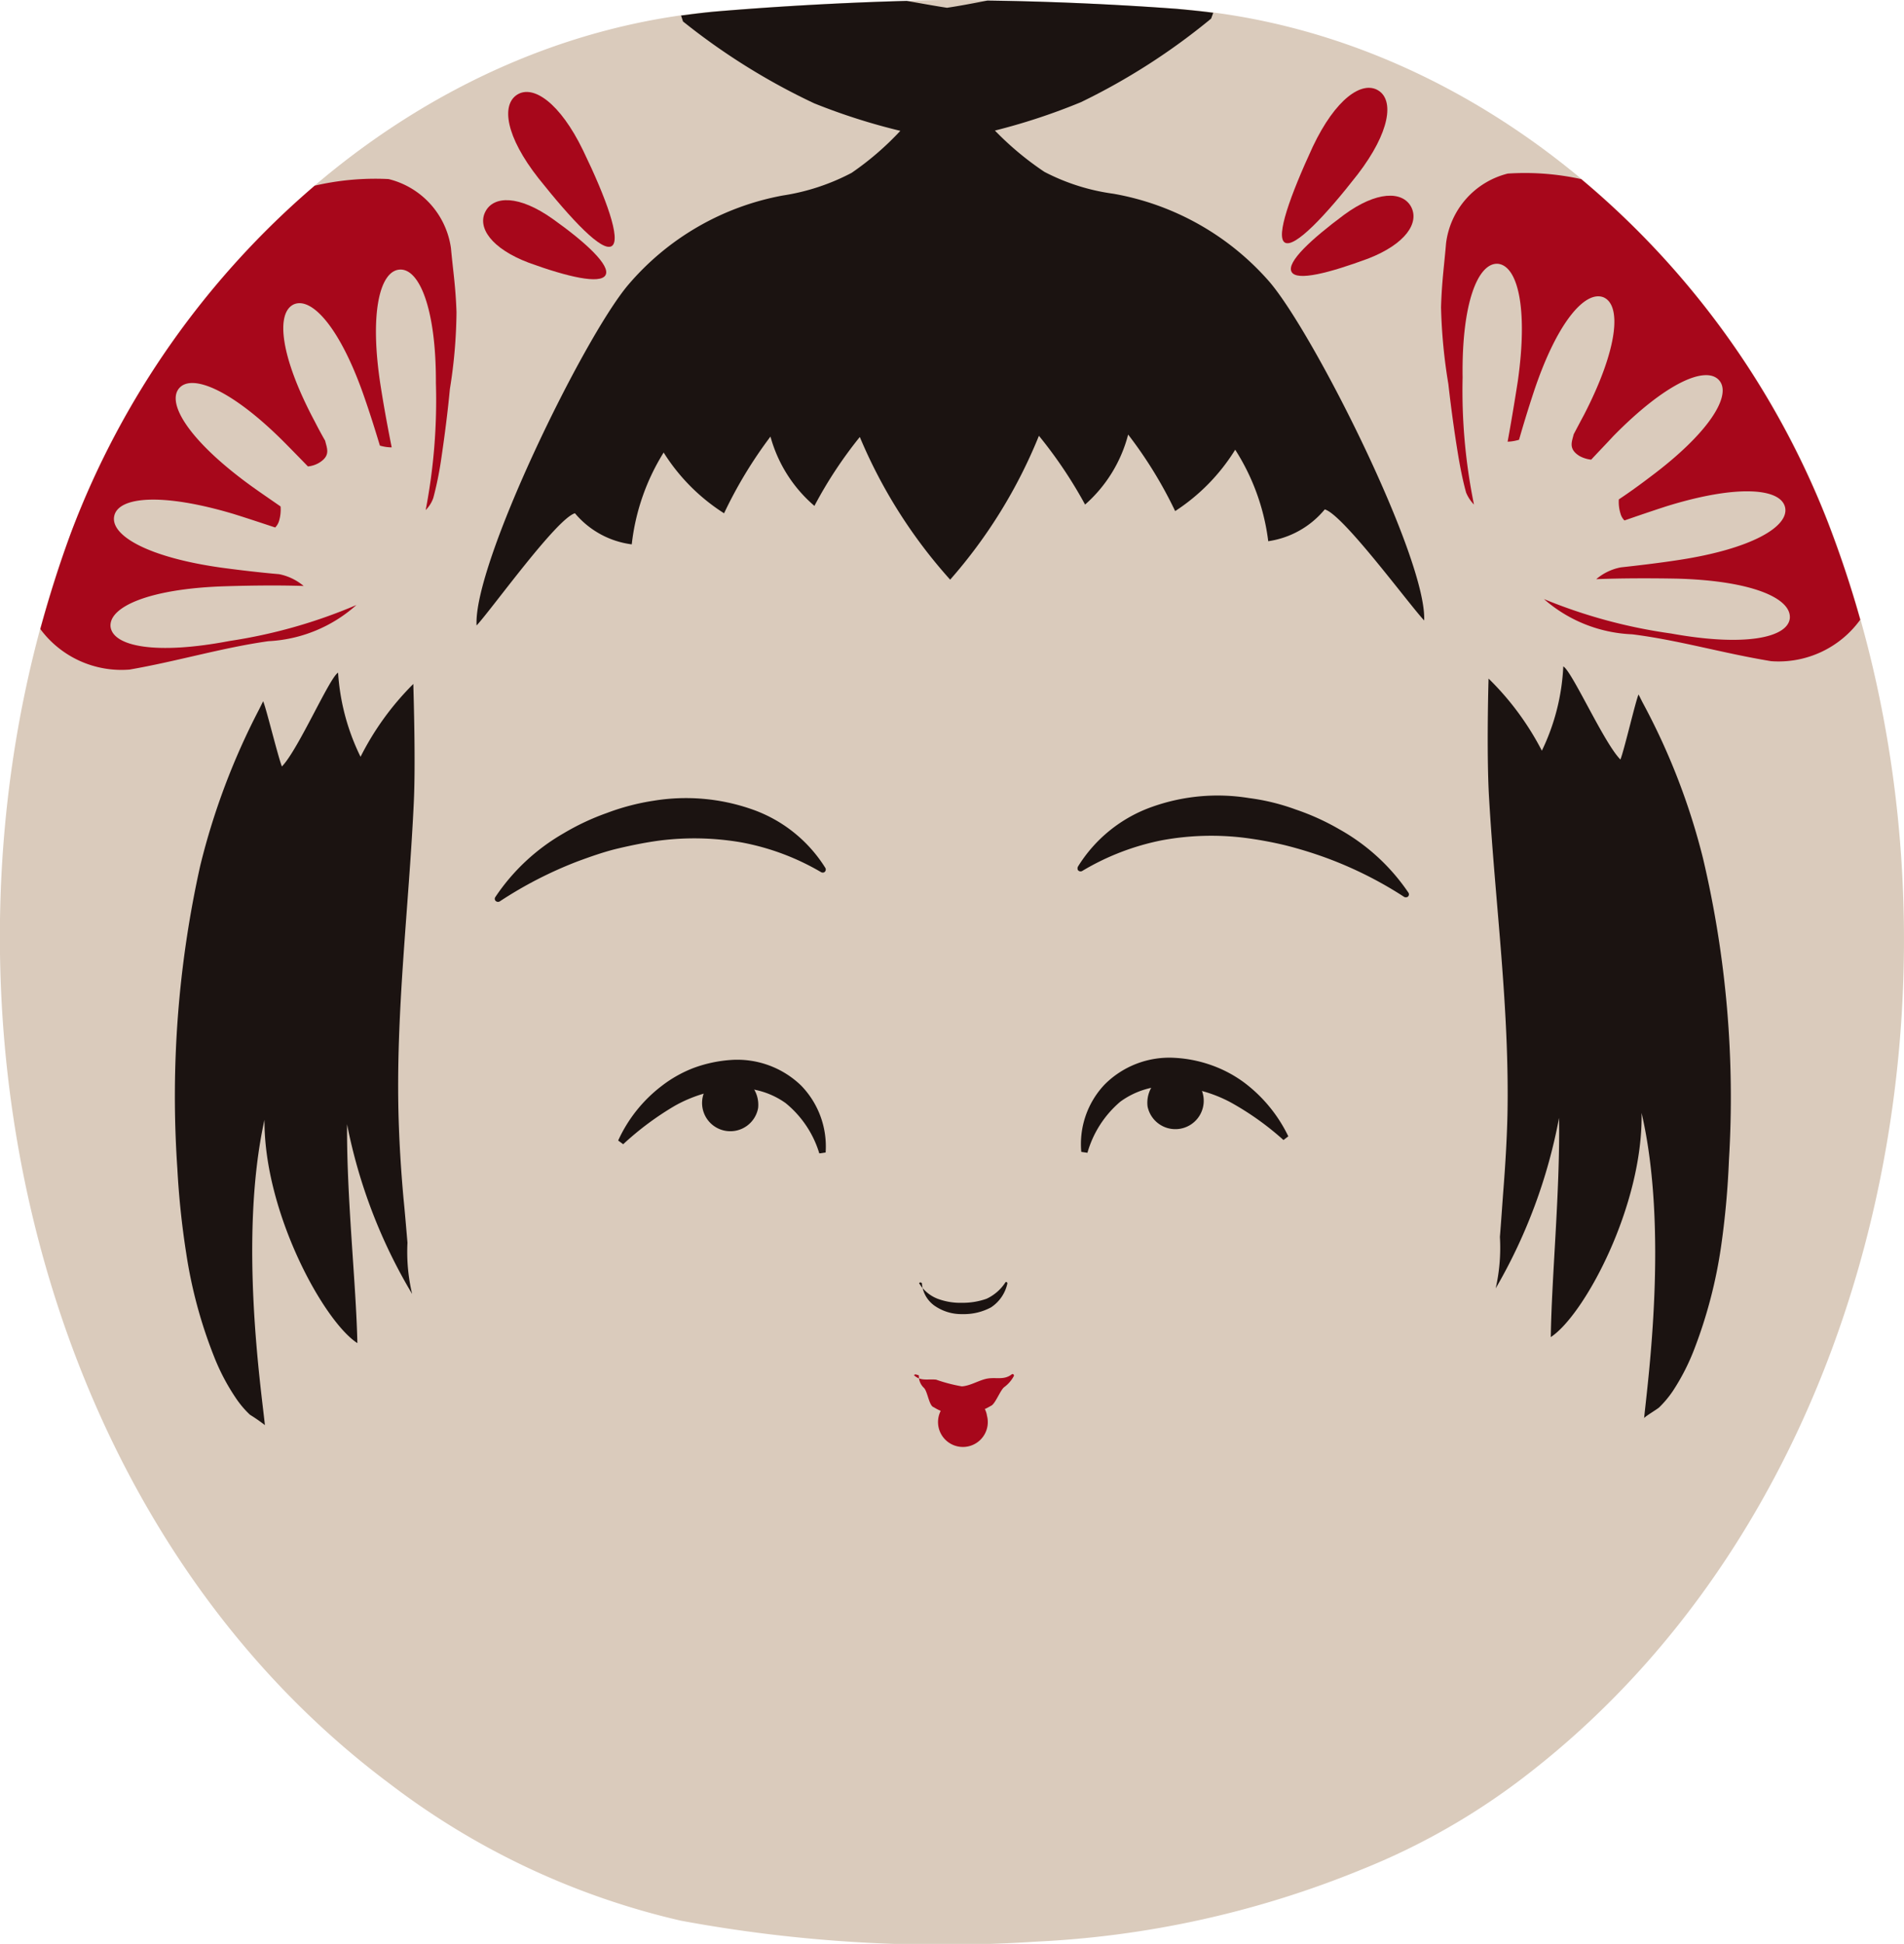 <svg xmlns="http://www.w3.org/2000/svg" width="62.208" height="63.498" viewBox="0 0 62.208 63.498"><g transform="translate(-641.265 -586.737)"><path d="M701.006,603.825c-3.366-8.729-11.586-16.075-21.265-16.8-2.512-.181-5.127-.279-7.527-.291-2.405.037-5.009.158-7.521.371-9.673.82-17.821,8.246-21.1,17.01-5.2,13.92-1.692,31.862,10.418,40.9a24.812,24.812,0,0,0,9.5,4.462,46.855,46.855,0,0,0,11.6.685,31.994,31.994,0,0,0,10.64-2.356,22.348,22.348,0,0,0,5.257-2.981C703.023,635.669,706.343,617.692,701.006,603.825Z" transform="translate(0 0)" fill="#dacbbc"/><path d="M646.9,599.034a6.677,6.677,0,0,1,2.235-2.089,7.944,7.944,0,0,1,1.416-.665,7.514,7.514,0,0,1,1.528-.4,6.52,6.52,0,0,1,3.165.265,4.615,4.615,0,0,1,2.443,1.93.105.105,0,0,1-.035.141.11.11,0,0,1-.1,0,8.022,8.022,0,0,0-2.61-.975,9.026,9.026,0,0,0-2.684-.058c-.443.06-.892.15-1.341.256s-.889.262-1.326.423a13.284,13.284,0,0,0-2.541,1.306.111.111,0,0,1-.147-.029A.1.1,0,0,1,646.9,599.034Z" transform="translate(10.544 17.013)" fill="#1b1311"/><path d="M654.86,601.826a3.378,3.378,0,0,0-1.1-1.643,2.625,2.625,0,0,0-1.752-.478,4.523,4.523,0,0,0-1.867.564,9.717,9.717,0,0,0-1.689,1.257l-.164-.121a4.677,4.677,0,0,1,1.427-1.787,4.1,4.1,0,0,1,1.047-.587,4.383,4.383,0,0,1,1.185-.256,3,3,0,0,1,2.313.829,2.851,2.851,0,0,1,.806,2.192Z" transform="translate(13.174 22.588)" fill="#1b1311"/><path d="M651.7,601.327a1.22,1.22,0,0,0,.621.518,2.13,2.13,0,0,0,.785.127,2.334,2.334,0,0,0,.8-.132,1.485,1.485,0,0,0,.61-.526.034.034,0,0,1,.055-.012.048.048,0,0,1,.014.043,1.248,1.248,0,0,1-.535.777,1.873,1.873,0,0,1-.932.219,1.53,1.53,0,0,1-.849-.233.984.984,0,0,1-.475-.765v-.009c-.006-.02-.069-.032-.046-.035Z" transform="translate(19.592 27.322)" fill="#1b1311"/><path d="M651.645,602.374c.213.207.455.118.725.147a5.189,5.189,0,0,0,.84.219c.293-.02.587-.221.86-.259s.524.055.763-.13c.026-.02.057-.017.066.006a.039.039,0,0,1,.011.04,1.069,1.069,0,0,1-.311.363c-.138.1-.3.57-.446.618a1.877,1.877,0,0,1-.915.273,1.526,1.526,0,0,1-.947-.23c-.158-.043-.2-.529-.328-.639a.519.519,0,0,1-.158-.394v0c-.006-.023-.121-.032-.089-.04C651.731,602.339,651.633,602.362,651.645,602.374Z" transform="translate(19.482 29.284)" fill="#a7071b"/><path d="M645.994,595.571a22.709,22.709,0,0,0-1.925,5.11,34.62,34.62,0,0,0-.748,9.886,27.288,27.288,0,0,0,.291,2.779,15.308,15.308,0,0,0,.909,3.369,6.952,6.952,0,0,0,.714,1.358,3.169,3.169,0,0,0,.458.541,5.54,5.54,0,0,1,.489.339c-.124-1.2-.858-6.148-.014-9.972-.017,3.024,1.931,6.58,3.035,7.294-.04-1.945-.354-4.747-.337-7.15a17.3,17.3,0,0,0,2.126,5.544,5.981,5.981,0,0,1-.152-1.674c-.043-.495-.083-.984-.132-1.473-.075-.843-.129-1.683-.155-2.52-.109-3.473.328-6.891.492-10.352.063-1.269,0-3.355-.014-3.907a9.181,9.181,0,0,0-1.724,2.379,7.249,7.249,0,0,1-.734-2.748c-.276.15-1.306,2.526-1.836,3.064-.129-.325-.532-1.977-.613-2.129Z" transform="translate(3.738 14.336)" fill="#1b1311"/><path d="M663.217,595.473a21.8,21.8,0,0,1,1.977,5.093,33.957,33.957,0,0,1,.849,9.875,27.522,27.522,0,0,1-.253,2.788,15.479,15.479,0,0,1-.877,3.372,7.15,7.15,0,0,1-.7,1.37,3.364,3.364,0,0,1-.449.538c-.055.055-.484.308-.492.354.118-1.205.8-6.163-.083-9.972.055,3.018-1.865,6.6-2.966,7.322.026-1.951.305-4.756.27-7.161a17.464,17.464,0,0,1-2.071,5.57,5.988,5.988,0,0,0,.138-1.68c.04-.489.072-.981.109-1.47.066-.837.118-1.68.138-2.517.069-3.479-.4-6.888-.6-10.343-.078-1.275-.034-3.358-.017-3.91a9.2,9.2,0,0,1,1.741,2.356,7.055,7.055,0,0,0,.7-2.753c.282.147,1.335,2.515,1.867,3.041.127-.319.512-1.977.593-2.123Z" transform="translate(31.71 14.201)" fill="#1b1311"/><path d="M657.707,590.1a20.257,20.257,0,0,0,2.817.9,9.566,9.566,0,0,1-1.591,1.372,7.116,7.116,0,0,1-2.247.74,8.7,8.7,0,0,0-5.061,2.929c-1.453,1.723-5.058,9.1-4.946,11.117.509-.55,2.615-3.493,3.214-3.666a2.9,2.9,0,0,0,1.856,1.016,7.152,7.152,0,0,1,1.042-3,6.353,6.353,0,0,0,1.974,1.985,14.367,14.367,0,0,1,1.516-2.506,4.56,4.56,0,0,0,1.436,2.264A13.983,13.983,0,0,1,659.2,601a16.5,16.5,0,0,0,2.952,4.661,16.456,16.456,0,0,0,2.9-4.7,14.631,14.631,0,0,1,1.508,2.247,4.569,4.569,0,0,0,1.407-2.287,13.881,13.881,0,0,1,1.536,2.5,6.412,6.412,0,0,0,1.962-2.005,7.178,7.178,0,0,1,1.079,2.989,2.943,2.943,0,0,0,1.847-1.039c.6.167,2.742,3.09,3.248,3.628.086-2.014-3.591-9.354-5.058-11.066a8.779,8.779,0,0,0-5.1-2.874,6.864,6.864,0,0,1-2.25-.714,9.937,9.937,0,0,1-1.617-1.349,20.306,20.306,0,0,0,2.814-.929,21.161,21.161,0,0,0,4.25-2.728l.069-.19c-.391-.052-.777-.089-1.171-.127-2.063-.153-4.186-.245-6.209-.273-.472.092-.912.176-1.318.236-.4-.06-.846-.144-1.318-.224-2.026.055-4.149.173-6.2.343-.394.034-.789.086-1.171.135l.063.193A21.473,21.473,0,0,0,657.707,590.1Z" transform="translate(10.157 0.011)" fill="#1b1311"/><path d="M651.067,600.03a.923.923,0,1,1-.854-1.09A.987.987,0,0,1,651.067,600.03Z" transform="translate(14.967 22.905)" fill="#1b1311"/><path d="M664.176,599.083a12.776,12.776,0,0,0-2.564-1.283,13.37,13.37,0,0,0-1.332-.408,12.514,12.514,0,0,0-1.344-.245,8.89,8.89,0,0,0-2.679.083,8.158,8.158,0,0,0-2.6,1,.109.109,0,0,1-.147-.029.136.136,0,0,1,0-.106,4.682,4.682,0,0,1,2.431-1.959,6.389,6.389,0,0,1,3.159-.285,7.019,7.019,0,0,1,1.528.374,7.837,7.837,0,0,1,1.421.644,6.626,6.626,0,0,1,2.261,2.072.1.1,0,0,1-.026.138A.129.129,0,0,1,664.176,599.083Z" transform="translate(22.971 16.955)" fill="#1b1311"/><path d="M653.551,601.822a2.827,2.827,0,0,1,.762-2.2,2.983,2.983,0,0,1,2.293-.872,4.253,4.253,0,0,1,1.194.239,4.094,4.094,0,0,1,1.059.558,4.8,4.8,0,0,1,1.456,1.767l-.158.121a9.34,9.34,0,0,0-1.718-1.226,4.436,4.436,0,0,0-.915-.368,4.051,4.051,0,0,0-.958-.164,2.655,2.655,0,0,0-1.741.506,3.411,3.411,0,0,0-1.073,1.669Z" transform="translate(23.042 22.542)" fill="#1b1311"/><path d="M654.3,600.028a.927.927,0,1,0,.84-1.113A1,1,0,0,0,654.3,600.028Z" transform="translate(24.459 22.855)" fill="#1b1311"/><path d="M653.5,603.207a.813.813,0,1,1-.794-.607A.718.718,0,0,1,653.5,603.207Z" transform="translate(20.012 29.777)" fill="#a7071b"/><g transform="translate(683.15 589.603)"><path d="M658.3,590.558c1.056-1.378,1.194-2.42.665-2.739s-1.392.273-2.135,1.839c-.731,1.583-1.226,2.946-.912,3.133S657.228,591.936,658.3,590.558Z" transform="translate(-655.823 -587.733)" fill="#a7071b"/><path d="M658.445,591.016c1.234-.48,1.683-1.177,1.4-1.7-.285-.509-1.119-.512-2.184.268-1.076.8-1.887,1.548-1.718,1.865S657.191,591.479,658.445,591.016Z" transform="translate(-655.63 -585.435)" fill="#a7071b"/></g><g transform="translate(657.05 589.745)"><path d="M648.028,590.6c-1.076-1.367-1.223-2.4-.7-2.733s1.4.262,2.155,1.821,1.252,2.926.935,3.125S649.115,591.964,648.028,590.6Z" transform="translate(-646.217 -587.782)" fill="#a7071b"/><path d="M648.249,591.057c-1.234-.466-1.695-1.157-1.421-1.677s1.1-.535,2.192.239,1.9,1.528,1.732,1.838S649.509,591.515,648.249,591.057Z" transform="translate(-646.752 -585.48)" fill="#a7071b"/></g><path d="M659.812,588.724A2.688,2.688,0,0,0,657.795,591c-.06.725-.138,1.231-.164,2.089a17.624,17.624,0,0,0,.239,2.509c.086.762.193,1.551.319,2.316.057.339.141.8.262,1.234a1.272,1.272,0,0,0,.256.388,18.618,18.618,0,0,1-.371-4.152c-.035-2.428.5-3.743,1.145-3.714.647.055,1,1.419.659,3.83-.112.719-.224,1.384-.334,1.982a1.47,1.47,0,0,0,.374-.063c.132-.466.288-.975.46-1.5.76-2.319,1.695-3.392,2.3-3.153.593.256.48,1.669-.636,3.835-.118.219-.23.432-.339.639-.058.245-.181.478.187.708a1.006,1.006,0,0,0,.385.121c.227-.245.475-.5.722-.768,1.712-1.744,3.021-2.307,3.453-1.83s-.293,1.706-2.259,3.171c-.34.259-.688.509-1.013.725a1.281,1.281,0,0,0,.055.466.5.5,0,0,0,.129.222c.423-.147.872-.3,1.347-.455,2.333-.728,3.755-.6,3.9.023s-1.079,1.364-3.51,1.729c-.656.1-1.289.173-1.859.236a1.735,1.735,0,0,0-.8.385h0c.742-.029,1.657-.035,2.641-.017,2.445.066,3.746.642,3.683,1.3-.078.63-1.467.929-3.878.492a17.061,17.061,0,0,1-4.155-1.125,4.656,4.656,0,0,0,2.883,1.151c1.519.19,2.972.622,4.543.878a3.293,3.293,0,0,0,2.909-1.355c-.3-1.07-.653-2.126-1.05-3.159a27.779,27.779,0,0,0-8.068-11.233A8.556,8.556,0,0,0,659.812,588.724Z" transform="translate(30.716 3.683)" fill="#a7071b"/><path d="M644.64,604.8c1.571-.273,3.021-.714,4.534-.927a4.658,4.658,0,0,0,2.877-1.182,16.926,16.926,0,0,1-4.14,1.174c-2.417.463-3.81.178-3.893-.463-.063-.639,1.226-1.234,3.671-1.321.99-.032,1.893-.037,2.644-.012h-.006a1.793,1.793,0,0,0-.8-.385c-.57-.049-1.2-.121-1.867-.21-2.422-.337-3.654-1.056-3.522-1.689s1.559-.768,3.907-.066c.478.15.929.3,1.352.44a.519.519,0,0,0,.13-.227,1.3,1.3,0,0,0,.046-.46c-.325-.227-.671-.46-1.021-.714-1.974-1.444-2.71-2.659-2.293-3.148s1.746.06,3.47,1.8c.253.256.5.509.737.754a.875.875,0,0,0,.38-.127c.368-.233.242-.46.184-.711-.115-.2-.23-.414-.342-.633-1.148-2.155-1.272-3.565-.673-3.827.6-.245,1.545.823,2.325,3.125.181.524.339,1.033.478,1.493a1.406,1.406,0,0,0,.386.058c-.121-.6-.245-1.266-.357-1.977-.38-2.4-.034-3.778.61-3.83s1.2,1.269,1.191,3.7a18.964,18.964,0,0,1-.334,4.155,1.057,1.057,0,0,0,.25-.4,11.128,11.128,0,0,0,.253-1.237c.115-.771.216-1.557.288-2.319a16.509,16.509,0,0,0,.216-2.506c-.029-.857-.115-1.364-.181-2.092a2.709,2.709,0,0,0-2.04-2.259,8.772,8.772,0,0,0-2.411.216,27.863,27.863,0,0,0-7.953,11.31c-.386,1.042-.719,2.1-1.013,3.173A3.3,3.3,0,0,0,644.64,604.8Z" transform="translate(0.859 3.809)" fill="#a7071b"/></g></svg>